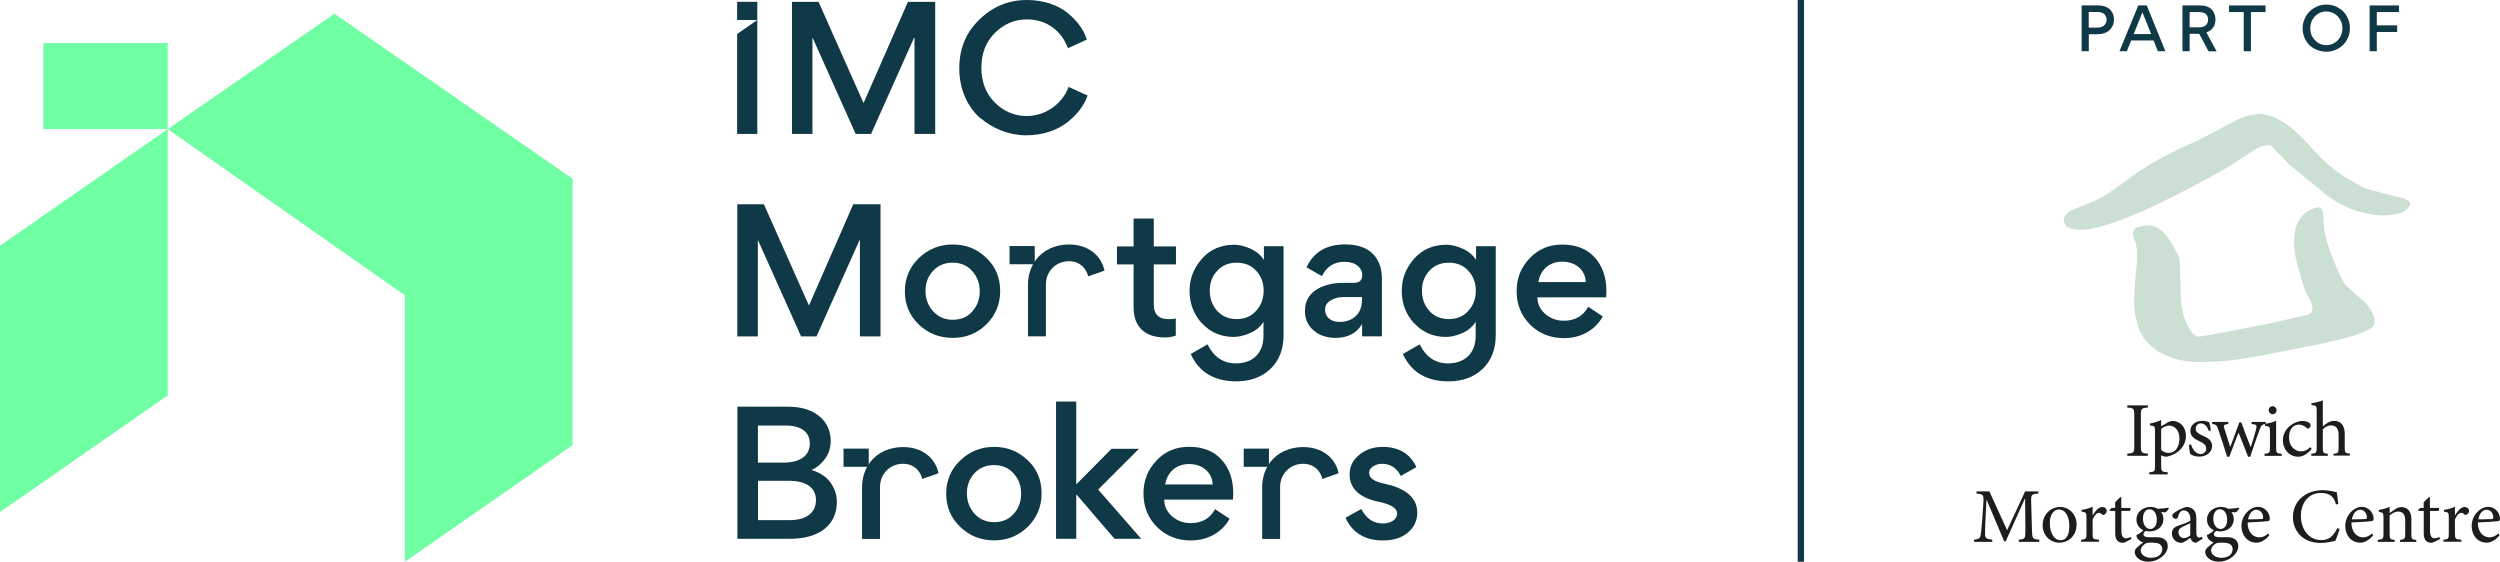 <svg width="672" height="151" viewBox="0 0 672 151" fill="none" xmlns="http://www.w3.org/2000/svg">
<g clip-path="url(#clip0_101_577)">
<path d="M568.248 5.285C568.248 6.375 567.852 7.302 567.084 8.044C566.292 8.832 565.151 9.203 563.684 9.203H561.471V13.77H559.538V1.46H563.916C565.663 1.46 566.897 2.017 567.619 3.106C568.039 3.755 568.248 4.474 568.248 5.285ZM566.269 5.308C566.269 4.752 566.082 4.265 565.686 3.848C565.29 3.431 564.662 3.222 563.73 3.222H561.448V7.418H563.73C564.638 7.418 565.29 7.186 565.686 6.723C566.059 6.305 566.245 5.818 566.245 5.308H566.269Z" fill="#0F3946"/>
<path d="M572.859 10.872L571.695 13.77H569.715L574.769 1.46H577.051L582.058 13.77H580.032L578.891 10.872H572.836H572.859ZM573.535 9.156H578.239L575.887 3.315L573.535 9.156Z" fill="#0F3946"/>
<path d="M591.164 9.087H588.579V13.77H586.646V1.46H591.304C592.795 1.46 593.889 1.855 594.588 2.643C595.217 3.361 595.519 4.242 595.519 5.262C595.519 6.073 595.31 6.792 594.891 7.395C594.471 7.997 593.866 8.438 593.074 8.716L595.822 13.793H593.656L591.164 9.11V9.087ZM588.579 7.348H591.095C591.956 7.348 592.585 7.14 592.958 6.746C593.354 6.352 593.54 5.865 593.54 5.308C593.54 3.941 592.725 3.245 591.095 3.245H588.579V7.348Z" fill="#0F3946"/>
<path d="M603.112 13.77V3.245H599.176V1.46H608.98V3.245H605.045V13.77H603.112Z" fill="#0F3946"/>
<path d="M618.948 7.627C618.948 6.746 619.111 5.911 619.46 5.123C619.786 4.335 620.229 3.663 620.811 3.083C621.37 2.527 622.045 2.086 622.861 1.739C623.629 1.391 624.444 1.229 625.329 1.229C626.47 1.229 627.542 1.507 628.52 2.063C629.498 2.596 630.266 3.361 630.802 4.335C631.361 5.308 631.664 6.375 631.664 7.557C631.664 8.438 631.501 9.272 631.151 10.084C630.802 10.895 630.36 11.544 629.801 12.101C629.218 12.657 628.543 13.097 627.751 13.422C626.936 13.746 626.098 13.909 625.283 13.909C624.467 13.909 623.606 13.746 622.814 13.422C622.045 13.12 621.37 12.68 620.788 12.147C620.229 11.591 619.786 10.918 619.437 10.13C619.111 9.342 618.948 8.531 618.948 7.627ZM620.997 7.603C620.997 8.832 621.393 9.898 622.255 10.802C623.117 11.706 624.141 12.147 625.329 12.124C626.517 12.124 627.542 11.683 628.403 10.802C629.218 9.921 629.638 8.855 629.638 7.603C629.638 6.792 629.451 6.027 629.079 5.332C628.683 4.636 628.17 4.103 627.495 3.686C626.82 3.292 626.098 3.083 625.329 3.083C624.141 3.083 623.117 3.5 622.255 4.404C621.393 5.308 620.997 6.375 620.997 7.627V7.603Z" fill="#0F3946"/>
<path d="M638.883 6.815H644.356V8.6H638.883V13.77H636.95V1.46H644.845V3.245H638.883V6.815Z" fill="#0F3946"/>
<path d="M0 66.042V137.648L45.087 106.284V34.702L0 66.042Z" fill="#71FFA4"/>
<path d="M45.087 34.702L108.829 79.394V151L153.916 119.66V48.054H153.939L89.895 3.686L45.087 34.702Z" fill="#71FFA4"/>
<path d="M45.087 11.567H11.644V34.679H45.087V11.567Z" fill="#71FFA4"/>
<path d="M231.142 64.535H231.049L219.474 90.428H215.329L203.801 64.674H203.708V90.428H198.188V54.915H205.338L217.425 82.083H217.471L229.349 54.915H236.685V90.428H231.142V64.535Z" fill="#0F3946"/>
<path d="M248.772 78.189C248.772 80.322 249.447 82.13 250.821 83.683C252.195 85.19 253.965 85.954 256.108 85.954C258.25 85.954 260.02 85.236 261.348 83.729C262.675 82.222 263.35 80.414 263.35 78.282C263.35 76.149 262.675 74.341 261.301 72.834C259.974 71.327 258.204 70.609 256.061 70.609C253.918 70.609 252.148 71.327 250.774 72.834C249.447 74.295 248.772 76.056 248.772 78.189ZM265.12 69.311C267.636 71.722 268.847 74.665 268.847 78.189C268.847 81.712 267.612 84.772 265.12 87.206C262.652 89.617 259.647 90.823 256.061 90.823C252.475 90.823 249.447 89.594 246.955 87.206C244.44 84.796 243.229 81.805 243.229 78.282C243.229 74.758 244.51 71.745 247.002 69.357C249.517 66.946 252.568 65.718 256.108 65.718C259.647 65.718 262.628 66.9 265.12 69.311Z" fill="#0F3946"/>
<path d="M310.138 71.049V81.759C310.138 84.656 311.558 85.792 314.33 85.792C314.865 85.792 315.471 85.746 316.053 85.607V90.197C315.191 90.521 314.19 90.707 313.142 90.707C307.809 90.707 304.711 87.902 304.711 82.64V71.072H300.24V66.228H304.711V58.74H310.138V66.228H316.1V71.072H310.138V71.049Z" fill="#0F3946"/>
<path d="M337.665 72.788C336.338 71.328 334.568 70.609 332.425 70.609C330.283 70.609 328.513 71.328 327.185 72.788C325.858 74.202 325.182 76.01 325.182 78.143C325.182 80.275 325.858 82.083 327.185 83.59C328.559 85.05 330.283 85.769 332.425 85.769C334.568 85.769 336.291 85.05 337.619 83.59C338.993 82.083 339.668 80.275 339.668 78.143C339.668 76.01 338.993 74.248 337.665 72.788ZM323.086 86.928C320.851 84.471 319.756 81.573 319.756 78.212C319.756 74.851 320.851 72.139 323.04 69.589C325.276 67.039 328.187 65.787 331.796 65.787C333.124 65.787 334.521 66.158 336.082 66.83C337.619 67.503 338.853 68.499 339.738 69.867V66.181H345.024V90.081C345.024 93.882 343.837 96.919 341.508 99.144C339.179 101.37 336.128 102.506 332.309 102.506C326.393 102.506 322.295 100.049 320.059 95.157L324.577 92.561C326.254 95.969 328.815 97.684 332.239 97.684C336.477 97.684 339.621 95.157 339.621 90.289V86.488C338.76 87.902 337.525 88.898 335.919 89.571C334.335 90.243 332.914 90.568 331.633 90.568C328.21 90.568 325.345 89.339 323.11 86.905" fill="#0F3946"/>
<path d="M366.124 79.858H360.884C359.743 79.858 358.648 80.183 357.647 80.762C356.692 81.341 356.18 82.176 356.18 83.219C356.18 85.213 357.717 86.534 360.046 86.534C363.725 86.534 366.101 84.262 366.101 80.646V79.881L366.124 79.858ZM361.396 70.377C358.625 70.377 356.576 71.652 355.341 74.225L351.196 71.861C353.106 67.734 356.576 65.695 361.536 65.695C366.101 65.695 369.152 67.317 370.642 70.632C371.201 71.861 371.457 73.298 371.457 74.99V90.405H366.124V87.09C364.634 89.594 362.258 90.823 358.974 90.823C356.599 90.823 354.643 90.15 353.106 88.829C351.569 87.508 350.777 85.792 350.777 83.706V83.428C350.777 77.795 356.622 76.033 360.884 76.033H363.888C365.379 76.033 366.171 75.361 366.171 73.993C366.171 72 364.447 70.377 361.396 70.377Z" fill="#0F3946"/>
<path d="M394.7 72.788C393.372 71.328 391.602 70.609 389.46 70.609C387.317 70.609 385.547 71.328 384.22 72.788C382.892 74.202 382.217 76.01 382.217 78.143C382.217 80.275 382.892 82.083 384.22 83.59C385.594 85.05 387.317 85.769 389.46 85.769C391.602 85.769 393.326 85.05 394.653 83.59C396.027 82.083 396.702 80.275 396.702 78.143C396.702 76.01 396.027 74.248 394.7 72.788ZM380.121 86.928C377.885 84.471 376.79 81.573 376.79 78.212C376.79 74.851 377.885 72.139 380.074 69.589C382.31 67.039 385.221 65.787 388.831 65.787C390.158 65.787 391.556 66.158 393.116 66.83C394.653 67.503 395.887 68.499 396.772 69.867V66.181H402.059V90.081C402.059 93.882 400.871 96.919 398.542 99.144C396.213 101.37 393.163 102.506 389.343 102.506C383.428 102.506 379.329 100.049 377.093 95.157L381.611 92.561C383.288 95.969 385.85 97.684 389.273 97.684C393.512 97.684 396.656 95.157 396.656 90.289V86.488C395.794 87.902 394.56 88.898 392.976 89.571C391.393 90.243 389.972 90.568 388.691 90.568C385.268 90.568 382.403 89.339 380.167 86.905" fill="#0F3946"/>
<path d="M413.517 75.825H426.279C426.093 72.417 423.415 70.331 419.945 70.331C416.475 70.331 414.029 72.51 413.517 75.825ZM413.238 79.904C413.284 81.712 414.006 83.219 415.427 84.448C416.847 85.63 418.478 86.21 420.341 86.21C423.391 86.21 425.581 84.935 426.908 82.454L430.821 85.05C428.771 88.806 424.812 90.892 420.434 90.892C416.847 90.892 413.773 89.71 411.328 87.299C408.906 84.888 407.671 81.852 407.671 78.282C407.671 74.712 408.859 71.837 411.188 69.403C413.517 66.946 416.428 65.741 419.945 65.741C423.624 65.741 426.559 66.877 428.655 69.195C430.751 71.513 431.799 74.503 431.799 78.258C431.799 78.977 431.752 79.533 431.706 79.927H413.261L413.238 79.904Z" fill="#0F3946"/>
<path d="M203.754 139.804H212.371C216.889 139.804 219.334 137.671 219.334 134.449C219.334 131.227 216.912 129.233 211.998 129.233H203.754V139.804ZM203.754 124.342H210.764C215.375 124.342 217.681 122.209 217.681 119.265C217.681 116.321 215.632 114.374 211.067 114.374H203.731V124.342H203.754ZM198.188 109.321H211.812C215.282 109.321 218.054 110.132 220.15 111.824C222.246 113.493 223.294 115.765 223.294 118.663C223.294 119.428 223.154 120.239 222.921 121.12C222.409 122.743 220.732 125.2 218.147 126.336C220.615 127.101 222.339 128.329 223.387 129.929C224.435 131.528 224.947 133.197 224.947 134.912C224.947 140.893 220.522 144.834 212.278 144.834H198.211V109.321H198.188Z" fill="#0F3946"/>
<path d="M259.904 132.594C259.904 134.727 260.579 136.535 261.953 138.088C263.327 139.595 265.097 140.36 267.24 140.36C269.382 140.36 271.152 139.641 272.48 138.135C273.807 136.628 274.482 134.82 274.482 132.687C274.482 130.554 273.807 128.746 272.433 127.24C271.106 125.733 269.336 125.014 267.193 125.014C265.051 125.014 263.281 125.733 261.907 127.24C260.579 128.7 259.904 130.462 259.904 132.594ZM276.252 123.693C278.768 126.104 279.979 129.048 279.979 132.594C279.979 136.141 278.744 139.178 276.252 141.612C273.784 144.022 270.78 145.251 267.193 145.251C263.607 145.251 260.579 144.022 258.087 141.612C255.572 139.201 254.338 136.211 254.338 132.687C254.338 129.164 255.619 126.15 258.11 123.762C260.626 121.352 263.676 120.123 267.216 120.123C270.756 120.123 273.737 121.305 276.229 123.716" fill="#0F3946"/>
<path d="M283.868 107.93H289.294V130.16H289.341L298.773 120.633H306.155L295.186 131.598L306.761 144.834H299.588L289.434 133.012H289.294V144.834H283.868V107.93Z" fill="#0F3946"/>
<path d="M313.212 130.23H325.974C325.788 126.822 323.11 124.736 319.64 124.736C316.17 124.736 313.724 126.915 313.212 130.23ZM312.932 134.31C312.979 136.118 313.701 137.625 315.122 138.853C316.542 140.035 318.172 140.615 320.036 140.615C323.086 140.615 325.276 139.34 326.603 136.86L330.515 139.433C328.466 143.188 324.507 145.274 320.129 145.274C316.542 145.274 313.468 144.092 311.023 141.681C308.601 139.271 307.366 136.234 307.366 132.664C307.366 129.094 308.554 126.22 310.883 123.763C313.212 121.305 316.123 120.1 319.64 120.1C323.319 120.1 326.254 121.236 328.35 123.554C330.446 125.872 331.494 128.862 331.494 132.618C331.494 133.336 331.447 133.893 331.4 134.287H312.956L312.932 134.31Z" fill="#0F3946"/>
<path d="M361.676 139.178L365.915 136.813C367.242 139.386 369.152 140.708 371.737 140.708C373.786 140.708 375.556 139.665 375.556 138.042C375.556 136.628 373.879 135.538 370.549 134.866C367.871 134.31 365.798 133.359 364.494 131.969C363.353 130.74 362.771 129.303 362.771 127.564C362.771 125.385 363.632 123.623 365.426 122.209C367.195 120.795 369.245 120.123 371.62 120.123C375.999 120.123 379.049 121.931 380.726 125.571L376.534 127.935C375.44 125.756 373.763 124.667 371.434 124.667C369.757 124.667 368.011 125.71 368.011 127.031C368.011 128.631 369.385 129.442 372.529 130.114C378.048 131.343 380.959 133.962 380.959 137.741C380.959 139.966 380.097 141.774 378.397 143.188C376.721 144.602 374.485 145.274 371.737 145.274C366.916 145.274 363.539 143.234 361.676 139.201" fill="#0F3946"/>
<path d="M278.139 66.135H271.362V71.026H278.139V66.135Z" fill="#0F3946"/>
<path d="M278.511 69.751C280.468 67.224 283.635 65.718 287.338 65.718C292.392 65.718 295.955 68.522 296.886 72.741L292.508 74.295C291.972 72.023 290.133 70.215 287.338 70.215C283.868 70.215 281.143 72.88 281.143 76.427V90.405H276.322V76.566C276.322 73.947 277.091 71.675 278.418 69.89" fill="#0F3946"/>
<path d="M341.089 120.587H334.312V125.478H341.089V120.587Z" fill="#0F3946"/>
<path d="M341.461 124.203C343.418 121.676 346.585 120.169 350.288 120.169C355.341 120.169 358.905 122.974 359.836 127.193L355.458 128.746C354.922 126.475 353.106 124.667 350.288 124.667C346.818 124.667 344.093 127.332 344.093 130.879V144.857H339.272V131.018C339.272 128.399 340.041 126.127 341.368 124.342" fill="#0F3946"/>
<path d="M233.517 120.587H226.74V125.478H233.517V120.587Z" fill="#0F3946"/>
<path d="M233.913 124.203C235.87 121.676 239.037 120.169 242.74 120.169C247.793 120.169 251.357 122.974 252.288 127.193L247.91 128.746C247.374 126.475 245.534 124.667 242.74 124.667C239.27 124.667 236.545 127.332 236.545 130.879V144.857H231.724V131.018C231.724 128.399 232.493 126.127 233.82 124.342" fill="#0F3946"/>
<path d="M203.568 36H198.142V9.133L203.568 5.378V36Z" fill="#0F3946"/>
<path d="M203.568 0.487H198.142V5.378H203.568V0.487Z" fill="#0F3946"/>
<path d="M245.814 10.107H245.721L234.146 36H230.001L218.473 10.246H218.38V36H212.883V0.51H220.033L232.097 27.655H232.143L244.044 0.51H251.38V36H245.814V10.107Z" fill="#0F3946"/>
<path d="M263.467 31.758C260.043 28.721 257.854 23.946 257.854 18.382C257.854 13.12 259.624 8.762 263.234 5.285C266.844 1.762 271.082 0 276.043 0C280.561 0 284.52 1.414 287.082 3.57C289.644 5.702 291.367 8.113 292.135 10.64L287.082 12.958C285.312 8.368 281.562 5.216 275.973 5.216C272.736 5.216 269.871 6.444 267.449 8.832C265.027 11.243 263.793 14.326 263.793 18.174C263.793 22.022 264.981 25.105 267.403 27.562C269.825 29.973 272.689 31.178 275.973 31.178C278.442 31.178 280.701 30.46 282.773 29.046C284.869 27.585 286.383 25.684 287.245 23.366L292.345 25.684C291.483 28.188 289.737 30.576 287.058 32.755C284.38 34.934 280.351 36.371 275.857 36.371C271.362 36.371 266.937 34.655 263.513 31.711" fill="#0F3946"/>
<path d="M484.921 0H483.221V151H484.921V0Z" fill="#0F3946"/>
<path d="M607.653 30.576C608.072 30.645 608.468 30.738 608.887 30.807C611.449 31.317 613.615 32.592 615.618 34.192C617.97 36.046 620.019 38.225 622.022 40.474C624.793 43.603 627.961 46.223 631.594 48.332C633.364 49.352 635.064 50.465 637.067 51.021C638.674 51.462 640.304 51.856 641.934 52.273C643.029 52.551 644.1 52.829 645.195 53.107C645.474 53.177 645.777 53.223 646.033 53.316C646.406 53.455 646.801 53.594 647.127 53.826C648.036 54.452 648.059 55.031 647.337 55.843C646.545 56.747 645.544 57.28 644.379 57.489C643.262 57.697 642.12 57.859 641.003 57.906C639.093 57.975 637.23 57.581 635.367 57.187C631.734 56.399 628.52 54.73 625.562 52.551C624.071 51.462 622.744 50.21 621.3 49.051C619.6 47.66 617.853 46.315 616.153 44.901C615.408 44.299 614.756 43.58 614.081 42.885C612.916 41.702 611.775 40.497 610.587 39.315C610.075 38.805 609.423 38.99 608.841 39.106C607.327 39.431 605.999 40.196 604.765 41.077C598.803 45.272 592.352 48.61 585.878 51.925C581.546 54.127 577.214 56.306 572.72 58.114C569.715 59.343 566.665 60.409 563.521 61.174C561.844 61.568 560.144 61.893 558.397 61.707C557.559 61.615 556.72 61.429 555.952 61.151C554.927 60.78 554.508 59.227 554.927 58.393C555.463 57.326 556.324 56.654 557.419 56.237C559.049 55.588 560.703 55.031 562.309 54.336C565.058 53.154 567.48 51.485 569.902 49.746C572.324 48.008 574.699 46.13 577.261 44.6C580.731 42.514 584.341 40.636 588.044 38.99C592.026 37.228 595.845 35.096 599.688 33.056C601.155 32.268 602.622 31.48 604.253 31.109C604.905 30.947 605.58 30.877 606.232 30.761C606.465 30.715 606.698 30.645 606.954 30.599H607.653V30.576Z" fill="#CBDFD3"/>
<path d="M586.134 75.987C586.181 77.749 586.134 79.557 586.32 81.295C586.646 84.123 587.368 86.859 589.068 89.223C589.325 89.594 589.72 89.895 590.07 90.174C590.442 90.475 590.885 90.544 591.397 90.452C593.749 90.034 596.125 89.64 598.5 89.2C600.643 88.806 602.786 88.365 604.928 87.925C606.791 87.554 608.654 87.23 610.494 86.835C612.311 86.465 614.104 86.024 615.897 85.607C617.178 85.305 618.482 85.027 619.786 84.749C619.833 84.749 619.903 84.749 619.949 84.703C621.65 84.193 621.906 83.59 621.37 81.597C621.277 81.203 621.091 80.808 620.858 80.484C619.763 78.861 619.204 77.03 618.692 75.175C618.296 73.692 617.83 72.231 617.434 70.748C616.829 68.43 616.479 66.065 616.712 63.678C616.899 61.823 617.271 59.992 618.459 58.462C619.577 57.025 621.044 56.167 622.791 55.773C623.559 55.588 624.165 56.005 624.328 56.839C624.467 57.489 624.584 58.138 624.584 58.787C624.584 61.846 625.306 64.744 626.331 67.572C627.309 70.238 628.403 72.834 629.684 75.384C630.173 76.335 630.942 77.03 631.687 77.725C632.851 78.815 634.109 79.835 635.297 80.924C636.648 82.153 637.649 83.59 638.115 85.352C638.511 86.859 638.371 87.693 636.741 88.528C634.645 89.594 632.409 90.359 630.103 90.938C627.961 91.472 625.842 92.005 623.699 92.468C621.999 92.839 620.299 93.118 618.599 93.442C616.992 93.766 615.408 94.091 613.801 94.416C612.311 94.717 610.82 94.995 609.33 95.273C608.002 95.528 606.675 95.783 605.324 96.015C604.066 96.224 602.832 96.432 601.575 96.595C600.154 96.78 598.71 96.989 597.266 97.081C594.308 97.267 591.351 97.499 588.37 97.151C585.435 96.803 582.687 96.015 580.172 94.462C577.564 92.839 575.631 90.637 574.699 87.67C573.931 85.259 573.581 82.756 573.698 80.229C573.791 77.865 573.954 75.5 574.117 73.136C574.187 72.208 574.373 71.281 574.42 70.354C574.536 68.268 574.536 66.181 573.674 64.188C573.511 63.817 573.418 63.376 573.348 62.982C573.209 62.194 573.605 61.452 574.373 61.174C575.631 60.734 576.935 60.409 578.286 60.641C578.845 60.734 579.404 60.966 579.893 61.244C581.523 62.194 582.664 63.631 583.596 65.231C584.085 66.065 584.55 66.923 585.063 67.758C585.622 68.662 585.831 69.658 585.924 70.655C586.087 72.417 585.971 73.599 586.087 75.384C586.018 75.384 586.134 75.964 586.087 75.987" fill="#CBDFD3"/>
<path d="M542.654 145.645V145.066C544.354 144.903 544.424 144.788 544.424 142.585L544.354 134.078H544.261L539.137 145.506H538.718L534.014 134.356H533.967L533.664 140.314C533.571 142.029 533.571 142.933 533.594 143.768C533.641 144.764 534.13 144.903 535.527 145.066V145.645H530.637V145.066C531.848 144.927 532.267 144.695 532.407 143.814C532.5 143.072 532.639 142.168 532.803 139.989L533.105 135.654C533.292 132.942 533.198 132.849 531.289 132.664V132.084H534.735L539.51 142.516L544.354 132.084H547.917V132.664C546.077 132.826 545.914 132.873 545.984 135.028L546.194 142.585C546.263 144.788 546.31 144.903 548.15 145.066V145.645H542.63H542.654Z" fill="#1D1D1B"/>
<path d="M550.991 140.615C550.991 143.234 552.156 145.205 553.856 145.205C555.16 145.205 556.231 144.254 556.231 141.38C556.231 138.946 555.253 136.952 553.413 136.952C552.109 136.952 550.991 138.251 550.991 140.592M558.187 140.916C558.187 144.278 555.719 145.877 553.646 145.877C550.782 145.877 549.058 143.582 549.058 141.264C549.058 137.833 551.736 136.257 553.646 136.257C556.254 136.257 558.187 138.32 558.187 140.916Z" fill="#1D1D1B"/>
<path d="M562.542 138.482C563.171 137.439 564.079 136.28 565.081 136.28C565.803 136.28 566.292 136.813 566.292 137.323C566.292 137.741 566.012 138.158 565.616 138.343C565.36 138.459 565.174 138.436 565.058 138.297C564.755 137.972 564.522 137.856 564.173 137.856C563.637 137.856 562.962 138.482 562.496 139.641V143.466C562.496 144.834 562.589 144.973 564.219 145.089V145.622H559.398V145.089C560.703 144.95 560.842 144.834 560.842 143.466V139.155C560.842 137.787 560.749 137.694 559.538 137.532V137.068C560.563 136.906 561.494 136.651 562.496 136.211V138.482H562.542Z" fill="#1D1D1B"/>
<path d="M571.509 145.622C571.159 145.808 570.81 145.9 570.624 145.9C569.296 145.9 568.574 145.066 568.574 143.42V137.347H567.13L567.037 137.138L567.596 136.535H568.551V135.005L569.902 133.638L570.204 133.684V136.535H572.58C572.766 136.744 572.696 137.207 572.463 137.347H570.228V142.701C570.228 144.393 570.926 144.695 571.439 144.695C571.951 144.695 572.44 144.486 572.743 144.347L572.929 144.88L571.509 145.622Z" fill="#1D1D1B"/>
<path d="M576.027 139.386C576.027 141.009 576.818 142.191 578.006 142.191C578.938 142.191 579.753 141.357 579.753 139.711C579.753 138.065 578.984 136.883 577.773 136.883C576.842 136.883 576.027 137.764 576.027 139.386ZM576.376 146.317C575.817 146.758 575.421 147.337 575.421 147.94C575.421 149.076 576.632 149.934 578.193 149.934C580.172 149.934 581.22 148.914 581.22 147.616C581.22 146.897 580.871 146.387 580.265 146.132C579.73 145.923 579.124 145.854 578.262 145.854C577.261 145.854 576.795 145.97 576.423 146.317M583.013 136.651C582.827 136.976 582.408 137.532 582.082 137.717L580.894 137.648C581.29 138.111 581.523 138.76 581.523 139.502C581.523 141.751 579.636 142.84 577.843 142.84C577.494 142.84 577.121 142.771 576.772 142.724C576.469 142.91 576.143 143.281 576.143 143.582C576.143 143.999 576.516 144.393 577.471 144.393C578.216 144.393 578.984 144.393 579.66 144.393C580.964 144.393 582.687 144.811 582.687 146.851C582.687 148.891 580.242 150.977 577.447 150.977C575.118 150.977 573.837 149.609 573.814 148.427C573.814 147.963 574.001 147.569 574.327 147.268C574.746 146.851 575.561 146.178 576.073 145.807C575.328 145.576 574.792 145.089 574.513 144.672C574.327 144.37 574.257 143.999 574.28 143.791C575.118 143.489 575.794 142.933 576.12 142.516C575.188 142.122 574.28 141.148 574.28 139.711C574.28 137.323 576.423 136.257 578.029 136.257C578.751 136.257 579.427 136.442 580.032 136.767C581.057 136.721 582.128 136.605 582.874 136.466L582.99 136.628L583.013 136.651Z" fill="#1D1D1B"/>
<path d="M588.742 140.638C588.3 140.87 587.298 141.31 586.856 141.519C586.041 141.89 585.575 142.284 585.575 143.049C585.575 144.138 586.413 144.648 587.066 144.648C587.601 144.648 588.346 144.278 588.742 143.907V140.661V140.638ZM590.279 145.9C589.977 145.9 589.534 145.715 589.301 145.506C589.022 145.205 588.905 144.927 588.789 144.579C587.951 145.135 586.949 145.923 586.32 145.923C584.83 145.923 583.805 144.695 583.805 143.373C583.805 142.354 584.341 141.704 585.505 141.31C586.763 140.893 588.3 140.337 588.766 139.943V139.572C588.766 138.065 588.044 137.207 586.996 137.207C586.577 137.207 586.25 137.37 586.064 137.625C585.785 137.903 585.598 138.343 585.435 138.992C585.342 139.317 585.109 139.479 584.83 139.479C584.457 139.479 583.898 139.062 583.898 138.575C583.898 138.274 584.178 138.042 584.574 137.741C585.156 137.323 586.53 136.512 587.718 136.28C588.346 136.28 588.975 136.466 589.441 136.836C590.186 137.439 590.373 138.297 590.373 139.386V143.258C590.373 144.185 590.745 144.509 591.118 144.509C591.374 144.509 591.653 144.393 591.863 144.278L592.073 144.811L590.303 145.877L590.279 145.9Z" fill="#1D1D1B"/>
<path d="M594.937 139.386C594.937 141.009 595.729 142.191 596.917 142.191C597.848 142.191 598.663 141.357 598.663 139.711C598.663 138.065 597.895 136.883 596.684 136.883C595.752 136.883 594.937 137.764 594.937 139.386ZM595.287 146.317C594.728 146.758 594.332 147.337 594.332 147.94C594.332 149.076 595.543 149.934 597.103 149.934C599.106 149.934 600.131 148.914 600.131 147.616C600.131 146.897 599.781 146.387 599.176 146.132C598.663 145.923 598.035 145.854 597.173 145.854C596.172 145.854 595.706 145.97 595.333 146.317M601.924 136.651C601.738 136.976 601.318 137.532 600.992 137.717L599.805 137.648C600.2 138.111 600.433 138.76 600.433 139.502C600.433 141.751 598.547 142.84 596.777 142.84C596.428 142.84 596.032 142.771 595.706 142.724C595.403 142.91 595.077 143.281 595.077 143.582C595.077 143.999 595.45 144.393 596.404 144.393C597.15 144.393 597.918 144.393 598.617 144.393C599.921 144.393 601.644 144.811 601.644 146.851C601.644 148.891 599.199 150.977 596.404 150.977C594.076 150.977 592.795 149.609 592.771 148.427C592.771 147.963 592.958 147.569 593.284 147.268C593.703 146.851 594.518 146.178 595.03 145.807C594.285 145.576 593.749 145.089 593.47 144.672C593.284 144.37 593.214 143.999 593.237 143.791C594.076 143.489 594.751 142.933 595.077 142.516C594.145 142.122 593.237 141.148 593.237 139.711C593.237 137.323 595.38 136.257 596.987 136.257C597.709 136.257 598.384 136.442 598.989 136.767C600.014 136.721 601.085 136.605 601.831 136.466L601.947 136.628L601.924 136.651Z" fill="#1D1D1B"/>
<path d="M604.276 139.595C605.44 139.595 606.605 139.595 607.816 139.525C608.189 139.525 608.328 139.41 608.328 139.108C608.328 138.019 607.63 137.022 606.488 137.022C605.534 137.022 604.602 137.903 604.276 139.595ZM610.028 143.86C608.701 145.506 607.257 145.877 606.605 145.877C604.02 145.877 602.506 143.791 602.506 141.426C602.506 139.989 603.042 138.714 603.903 137.764C604.765 136.813 605.883 136.234 606.978 136.234C608.724 136.234 610.122 137.787 610.122 139.41C610.122 139.827 610.005 139.989 609.632 140.082C609.283 140.151 606.652 140.36 604.16 140.43C604.16 143.258 605.813 144.44 607.28 144.44C608.119 144.44 608.911 144.115 609.679 143.397L610.005 143.837L610.028 143.86Z" fill="#1D1D1B"/>
<path d="M628.892 142.191C628.59 143.142 628.077 144.695 627.705 145.39C627.122 145.529 625.352 145.947 623.839 145.947C618.622 145.947 616.34 142.354 616.34 139.039C616.34 134.657 619.74 131.76 624.421 131.76C626.121 131.76 627.542 132.224 628.124 132.316C628.287 133.498 628.427 134.333 628.543 135.469L627.914 135.608C627.379 133.406 626.121 132.502 623.839 132.502C620.345 132.502 618.482 135.446 618.482 138.621C618.482 142.516 620.788 145.182 623.978 145.182C626.121 145.182 627.239 144.023 628.287 141.959L628.892 142.191Z" fill="#1D1D1B"/>
<path d="M632.176 139.595C633.341 139.595 634.505 139.595 635.716 139.525C636.089 139.525 636.228 139.41 636.228 139.108C636.228 138.019 635.53 137.022 634.389 137.022C633.434 137.022 632.502 137.903 632.176 139.595ZM637.928 143.86C636.601 145.506 635.157 145.877 634.505 145.877C631.92 145.877 630.406 143.791 630.406 141.426C630.406 139.989 630.942 138.714 631.803 137.764C632.665 136.813 633.783 136.234 634.878 136.234C636.624 136.234 638.022 137.787 638.022 139.41C638.022 139.827 637.905 139.989 637.533 140.082C637.183 140.151 634.552 140.36 632.06 140.43C632.06 143.258 633.713 144.44 635.18 144.44C636.019 144.44 636.811 144.115 637.579 143.397L637.905 143.837L637.928 143.86Z" fill="#1D1D1B"/>
<path d="M645.148 145.645V145.112C646.382 144.996 646.522 144.811 646.522 143.373V139.896C646.522 138.459 646.01 137.509 644.612 137.509C643.774 137.509 642.959 138.019 642.33 138.575V143.489C642.33 144.903 642.447 144.996 643.681 145.112V145.645H639.139V145.112C640.56 144.973 640.677 144.857 640.677 143.489V139.178C640.677 137.833 640.56 137.787 639.419 137.578V137.091C640.42 136.906 641.422 136.651 642.33 136.234V137.903C642.749 137.601 643.215 137.277 643.727 136.929C644.31 136.558 644.869 136.303 645.474 136.303C647.128 136.303 648.176 137.462 648.176 139.479V143.513C648.176 144.927 648.292 145.019 649.503 145.135V145.668H645.148V145.645Z" fill="#1D1D1B"/>
<path d="M654.44 145.622C654.091 145.808 653.742 145.9 653.555 145.9C652.228 145.9 651.506 145.066 651.506 143.42V137.347H650.062L649.969 137.138L650.528 136.535H651.483V135.005L652.857 133.638L653.159 133.684V136.535H655.535C655.721 136.744 655.651 137.207 655.418 137.347H653.183V142.701C653.183 144.393 653.881 144.695 654.394 144.695C654.906 144.695 655.395 144.486 655.698 144.347L655.884 144.88L654.464 145.622H654.44Z" fill="#1D1D1B"/>
<path d="M659.936 138.482C660.565 137.439 661.473 136.28 662.475 136.28C663.197 136.28 663.686 136.813 663.686 137.323C663.686 137.741 663.406 138.158 663.011 138.343C662.754 138.459 662.568 138.436 662.452 138.297C662.149 137.972 661.916 137.856 661.567 137.856C661.031 137.856 660.356 138.482 659.89 139.641V143.466C659.89 144.834 660.006 144.973 661.613 145.089V145.622H656.792V145.089C658.097 144.95 658.236 144.834 658.236 143.466V139.155C658.236 137.787 658.143 137.694 656.932 137.532V137.068C657.957 136.906 658.888 136.651 659.89 136.211V138.482H659.936Z" fill="#1D1D1B"/>
<path d="M666.155 139.595C667.319 139.595 668.483 139.595 669.694 139.525C670.067 139.525 670.207 139.41 670.207 139.108C670.207 138.019 669.508 137.022 668.367 137.022C667.412 137.022 666.481 137.903 666.155 139.595ZM671.907 143.86C670.579 145.506 669.136 145.877 668.483 145.877C665.898 145.877 664.385 143.791 664.385 141.426C664.385 139.989 664.92 138.714 665.782 137.764C666.644 136.813 667.761 136.234 668.856 136.234C670.603 136.234 672 137.787 672 139.41C672 139.827 671.884 139.989 671.511 140.082C671.162 140.151 668.53 140.36 666.038 140.43C666.038 143.258 667.692 144.44 669.159 144.44C669.997 144.44 670.789 144.115 671.558 143.397L671.884 143.837L671.907 143.86Z" fill="#1D1D1B"/>
<path d="M571.811 122.511V121.931C573.535 121.815 573.698 121.676 573.698 119.915V111.569C573.698 109.808 573.535 109.669 571.811 109.553V108.973H577.354V109.553C575.631 109.669 575.468 109.808 575.468 111.569V119.915C575.468 121.699 575.631 121.815 577.354 121.931V122.511H571.811Z" fill="#1D1D1B"/>
<path d="M580.917 120.934C581.383 121.421 582.175 121.746 582.897 121.746C584.667 121.746 585.831 120.239 585.831 117.875C585.831 115.649 584.55 114.397 583.013 114.397C582.338 114.397 581.476 114.861 580.917 115.278V120.934ZM582.85 113.47C583.223 113.262 583.619 113.146 583.875 113.146C586.204 113.146 587.578 115.023 587.578 117.086C587.578 120.239 585.086 122.256 582.361 122.766C581.756 122.766 581.197 122.534 580.917 122.395V125.13C580.917 126.706 581.057 126.822 582.687 126.961V127.518H577.727V126.961C579.077 126.846 579.264 126.706 579.264 125.339V115.904C579.264 114.56 579.171 114.513 577.89 114.351V113.841C578.775 113.702 579.939 113.331 580.917 112.937V114.583L582.85 113.447V113.47Z" fill="#1D1D1B"/>
<path d="M593.726 115.858C593.33 114.629 592.585 113.795 591.56 113.795C590.768 113.795 590.21 114.421 590.21 115.232C590.21 116.182 591.048 116.646 591.98 117.04C593.54 117.689 594.611 118.431 594.611 119.868C594.611 121.769 592.841 122.743 591.141 122.743C590.07 122.743 589.115 122.349 588.742 122.024C588.603 121.723 588.416 120.309 588.416 119.567L588.952 119.451C589.325 120.819 590.279 122.047 591.537 122.047C592.306 122.047 593.028 121.468 593.028 120.587C593.028 119.706 592.422 119.173 591.374 118.686C590.116 118.106 588.766 117.411 588.766 115.812C588.766 114.351 590.023 113.123 591.956 113.123C592.818 113.123 593.377 113.308 593.819 113.47C593.982 113.957 594.215 115.186 594.285 115.696L593.749 115.812L593.726 115.858Z" fill="#1D1D1B"/>
<path d="M609.05 113.934C608.002 114.096 607.816 114.351 607.373 115.51C606.745 117.156 605.813 119.938 604.858 122.766H604.276C603.438 120.517 602.576 118.454 601.714 116.275C600.922 118.361 600.061 120.448 599.246 122.766H598.64C597.895 120.285 597.08 117.828 596.218 115.325C595.845 114.235 595.659 114.096 594.634 113.957V113.424H598.966V113.957C597.709 114.166 597.615 114.282 597.918 115.232C598.407 116.831 598.92 118.477 599.455 120.1H599.502C600.27 118.106 601.062 115.951 601.924 113.54H602.46C603.228 115.719 604.09 117.921 604.975 120.146H605.021C605.487 118.709 606.069 116.901 606.442 115.348C606.721 114.258 606.582 114.142 605.231 113.957V113.424H609.027V113.957L609.05 113.934Z" fill="#1D1D1B"/>
<path d="M609.819 110.271C609.819 109.645 610.331 109.182 610.89 109.182C611.449 109.182 611.938 109.645 611.938 110.271C611.938 110.828 611.472 111.338 610.867 111.338C610.331 111.338 609.819 110.828 609.819 110.271ZM608.701 122.511V121.978C610.028 121.862 610.168 121.723 610.168 120.309V116.02C610.168 114.722 610.098 114.652 608.841 114.444V113.934C609.912 113.772 610.89 113.493 611.822 113.123V120.332C611.822 121.746 611.961 121.885 613.312 122.001V122.534H608.701V122.511Z" fill="#1D1D1B"/>
<path d="M621.393 120.633C620.462 121.839 619.064 122.766 617.83 122.766C615.199 122.766 613.638 120.633 613.638 118.408C613.638 116.808 614.337 115.394 615.734 114.328C616.829 113.493 618.086 113.146 618.901 113.146C619.717 113.146 620.438 113.424 620.765 113.679C621.044 113.911 621.091 114.096 621.091 114.328C621.091 114.768 620.625 115.232 620.392 115.232C620.299 115.232 620.182 115.162 619.996 115C619.367 114.421 618.645 114.143 617.9 114.143C616.526 114.143 615.292 115.278 615.292 117.481C615.292 120.378 617.271 121.329 618.459 121.329C619.367 121.329 620.043 121.074 621.021 120.193L621.37 120.633H621.393Z" fill="#1D1D1B"/>
<path d="M627.239 122.511V121.978C628.45 121.862 628.613 121.723 628.613 120.378V116.924C628.613 115.209 627.961 114.351 626.563 114.351C625.772 114.351 624.98 114.745 624.374 115.417V120.378C624.374 121.723 624.491 121.862 625.725 121.978V122.511H621.277V121.978C622.534 121.862 622.721 121.746 622.721 120.378V110.434C622.721 109.112 622.674 109.02 621.3 108.88V108.394C622.302 108.255 623.559 107.907 624.374 107.652V114.652C625.12 113.911 626.237 113.123 627.379 113.123C629.079 113.123 630.266 114.189 630.266 116.692V120.332C630.266 121.699 630.406 121.839 631.64 121.931V122.464H627.216L627.239 122.511Z" fill="#1D1D1B"/>
</g>
<defs>
<clipPath id="clip0_101_577">
<rect width="672" height="151" fill="white"/>
</clipPath>
</defs>
</svg>
